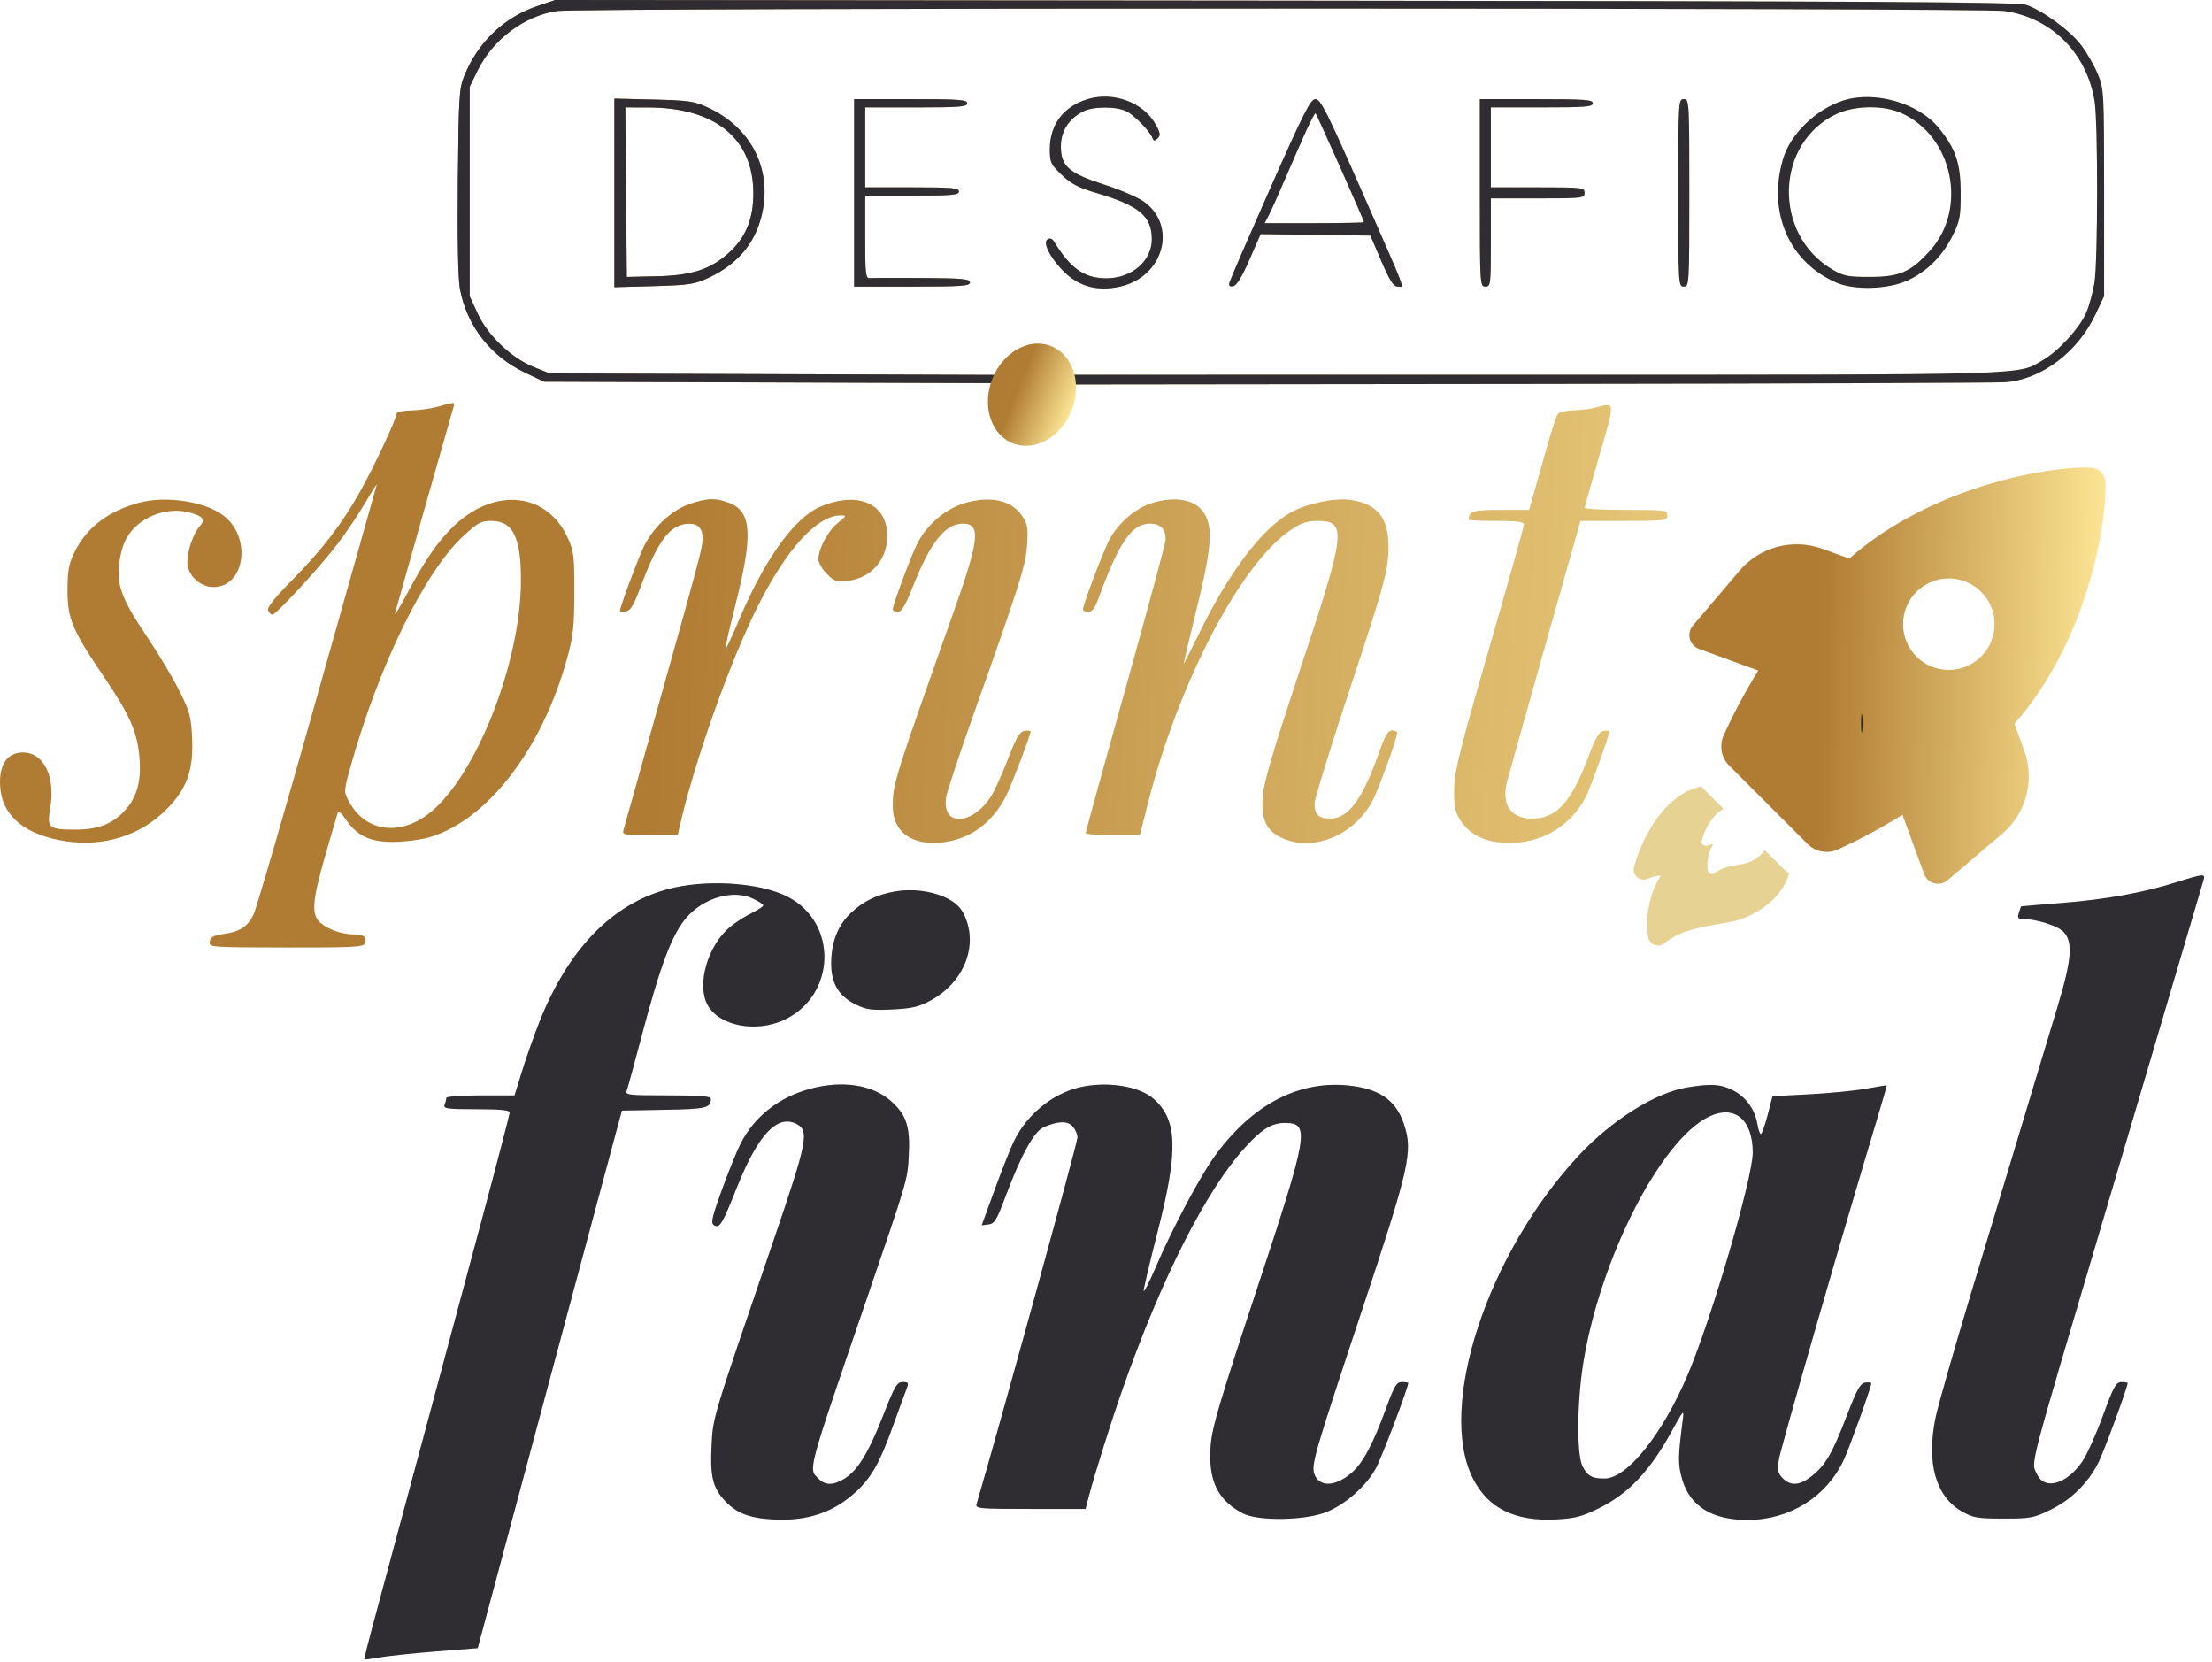 <svg xmlns="http://www.w3.org/2000/svg" width="193" height="145" viewBox="0 0 193 145" fill="none"><path d="M183.694 42.053C183.673 41.708 183.532 41.395 183.312 41.175C183.092 40.954 182.778 40.816 182.433 40.795C179.247 40.612 168.683 42.245 161.356 48.725L159.014 47.876C156.436 46.938 153.553 47.7 151.774 49.787L147.704 54.577C147.125 55.256 147.404 56.297 148.238 56.605L153.407 58.495C151.971 60.824 150.983 62.836 150.399 64.126C149.99 65.034 150.179 66.088 150.874 66.784L157.705 73.615C158.409 74.319 159.463 74.51 160.371 74.098C161.659 73.512 163.666 72.519 165.994 71.082L167.89 76.257C168.19 77.085 169.236 77.372 169.918 76.793L174.708 72.723C176.794 70.944 177.556 68.061 176.619 65.483L175.762 63.134C182.248 55.811 183.872 45.239 183.697 42.061L183.694 42.053ZM172.86 57.269C171.301 58.827 168.774 58.835 167.215 57.277C165.657 55.718 165.657 53.183 167.215 51.624C168.774 50.066 171.301 50.071 172.86 51.632C174.418 53.191 174.418 55.71 172.86 57.272V57.269Z" fill="url(#paint0_linear_200_1618)"></path><path d="M153.976 74.157C153.522 74.831 152.709 75.232 152.16 75.344C151.223 75.535 150.315 75.593 149.611 76.164C149.393 76.339 149.062 76.214 149.011 75.93C148.87 75.105 149.115 74.202 149.478 73.647C149.324 73.639 149.162 73.684 149.024 73.751C148.724 73.889 148.395 73.647 148.475 73.334C148.716 72.405 149.362 71.114 150.365 70.551L148.732 68.919C148.629 68.815 148.536 68.706 148.44 68.597C145.241 69.277 143.255 73.063 142.57 75.654C142.374 76.395 143.141 76.958 143.829 76.634C144.166 76.472 144.532 76.387 144.904 76.392C144.041 77.712 143.476 79.825 143.813 81.758C143.922 82.411 144.7 82.703 145.217 82.286C146.85 80.961 148.987 80.815 151.178 80.383C152.81 80.053 155.431 78.604 156.097 76.209C155.914 76.068 155.731 75.917 155.564 75.747L153.973 74.157H153.976Z" fill="#E6D292"></path><path fill-rule="evenodd" clip-rule="evenodd" d="M46.845 0.544C43.966 1.527 41.715 3.677 40.527 6.58C40.06 7.722 40.02 8.35 39.948 15.788C39.901 20.729 39.968 24.303 40.126 25.167C40.721 28.417 42.791 31.077 45.859 32.53L47.476 33.296L67.046 33.361L86.616 33.425L86.481 34.253C85.898 37.847 90.066 39.094 92.398 36.022C92.732 35.581 93.104 34.841 93.222 34.379L93.438 33.537L133.464 33.492C155.477 33.467 174.151 33.399 174.961 33.342C178.093 33.118 181.266 30.746 182.819 27.467L183.589 25.841V16.823C183.589 8.033 183.575 7.772 183.05 6.482C182.753 5.755 182.102 4.619 181.603 3.957C180.634 2.674 178.256 0.928 176.787 0.42C176.07 0.173 163.294 0.101 112.166 0.056L48.438 0L46.845 0.544ZM48.613 0.956C45.773 1.37 43.012 3.431 41.69 6.125L40.983 7.565V16.703V25.841L41.68 27.352C42.566 29.271 44.616 31.226 46.566 32.013L47.957 32.575L67.539 32.641L87.121 32.706L87.86 32.008C88.843 31.079 89.487 30.771 90.446 30.772C91.414 30.773 92.706 31.517 92.922 32.197L93.08 32.695L133.885 32.692C178.024 32.689 175.972 32.748 178.25 31.413C179.642 30.598 181.458 28.609 182.03 27.274C182.289 26.671 182.609 25.507 182.742 24.687C183.05 22.793 183.06 10.668 182.756 8.81C182.07 4.621 179 1.552 174.905 0.96C172.931 0.675 50.569 0.67 48.613 0.956ZM94.914 8.646C92.8 9.282 91.604 10.858 91.604 13.007C91.604 14.17 91.679 14.332 92.639 15.252C93.451 16.03 94.088 16.366 95.585 16.807C99.39 17.926 100.502 18.844 100.502 20.864C100.502 22.774 98.755 24.278 96.538 24.278C94.617 24.277 93.402 23.424 91.965 21.067C91.808 20.809 91.613 20.744 91.401 20.881C90.985 21.148 91.557 22.352 92.653 23.517C94.02 24.97 95.694 25.457 97.74 24.999C101.509 24.154 102.758 19.729 99.827 17.606C99.303 17.226 97.758 16.557 96.394 16.119C93.26 15.112 92.566 14.506 92.566 12.772C92.566 11.437 93.242 10.374 94.507 9.72C95.379 9.269 97.445 9.267 98.314 9.717C99.006 10.074 100.354 11.473 100.564 12.05C100.66 12.312 100.744 12.316 101.005 12.069C101.275 11.815 101.251 11.621 100.862 10.899C99.82 8.963 97.18 7.963 94.914 8.646ZM160.832 8.768C158.433 9.538 156.206 11.706 155.569 13.894C154.216 18.535 156.115 22.896 160.262 24.667C161.824 25.334 164.751 25.24 166.43 24.47C168.149 23.681 169.499 22.335 170.388 20.525C171.009 19.26 171.083 18.863 171.078 16.823C171.071 14.236 170.638 12.96 169.149 11.143C167.381 8.985 163.558 7.893 160.832 8.768ZM53.608 16.827V25.053L57.035 24.959C60.116 24.873 60.599 24.8 61.827 24.232C64.55 22.97 66.147 20.915 66.603 18.083C67.196 14.402 65.356 11.059 61.827 9.408C60.589 8.829 60.142 8.762 57.035 8.686L53.608 8.602V16.827ZM74.53 16.823V25H79.58C83.909 25 84.63 24.948 84.63 24.639C84.63 24.333 83.997 24.274 80.482 24.25C78.201 24.235 76.144 24.242 75.913 24.266C75.529 24.305 75.492 23.992 75.492 20.686V17.064H79.58C83.054 17.064 83.668 17.01 83.668 16.703C83.668 16.396 83.054 16.342 79.58 16.342H75.492V12.855V9.368H79.941C83.735 9.368 84.39 9.315 84.39 9.008C84.39 8.698 83.682 8.647 79.46 8.647H74.53V16.823ZM110.844 16.402C108.956 20.668 107.356 24.358 107.289 24.603C107.197 24.936 107.278 25.027 107.609 24.963C107.906 24.906 108.371 24.145 109.023 22.649L109.995 20.421L114.782 20.486L119.57 20.551L120.526 22.775C121.273 24.514 121.586 25 121.96 25C122.541 25 122.899 25.946 118.708 16.416C115.779 9.755 115.219 8.648 114.784 8.647C114.35 8.647 113.786 9.756 110.844 16.402ZM129.12 16.823C129.12 24.839 129.129 25 129.601 25C130.062 25 130.082 24.839 130.082 21.152V17.304H134.17C138.098 17.304 138.258 17.285 138.258 16.823C138.258 16.361 138.098 16.342 134.17 16.342H130.082V12.855V9.368H134.53C138.325 9.368 138.979 9.315 138.979 9.008C138.979 8.698 138.271 8.647 134.049 8.647H129.12V16.823ZM146.434 16.823C146.434 24.839 146.444 25 146.915 25C147.387 25 147.396 24.839 147.396 16.823C147.396 8.807 147.387 8.647 146.915 8.647C146.444 8.647 146.434 8.807 146.434 16.823ZM54.627 16.763L54.69 24.158L57.256 24.102C60.32 24.035 61.927 23.526 63.53 22.115C65.053 20.774 65.742 19.118 65.733 16.823C65.713 12.072 62.4 9.383 56.55 9.372L54.563 9.368L54.627 16.763ZM160.257 9.935C154.876 12.441 154.65 20.435 159.874 23.506C160.859 24.085 161.225 24.158 163.148 24.156C165.757 24.154 166.721 23.733 168.407 21.858C171.709 18.186 170.4 11.895 165.913 9.868C164.352 9.162 161.853 9.192 160.257 9.935ZM113.954 11.438C113.543 12.35 112.727 14.213 112.142 15.578C111.556 16.944 110.914 18.378 110.714 18.765L110.35 19.468H114.684C117.069 19.468 119.019 19.428 119.019 19.379C119.019 19.248 114.901 9.987 114.793 9.875C114.743 9.823 114.365 10.526 113.954 11.438ZM38.217 35.473C37.622 35.643 36.567 35.791 35.872 35.802C35.178 35.813 34.61 35.929 34.61 36.062C34.61 36.495 32.639 40.708 31.422 42.873C29.819 45.729 28.113 47.949 25.461 50.634C23.968 52.146 23.294 52.996 23.39 53.246C23.468 53.45 23.635 53.617 23.761 53.617C24.101 53.617 27.955 49.431 29.512 47.37C30.259 46.382 31.346 44.758 31.926 43.763C32.507 42.768 32.929 42.116 32.865 42.314C32.801 42.513 30.451 50.845 27.642 60.83C24.834 70.815 22.34 79.364 22.1 79.828C21.563 80.867 20.914 81.277 19.482 81.48C18.608 81.605 18.362 81.742 18.305 82.14C18.234 82.638 18.28 82.642 24.962 82.654C30.708 82.665 31.711 82.615 31.829 82.309C32.042 81.752 31.765 81.513 30.904 81.513C29.849 81.513 28.601 81.077 27.936 80.476C27.152 79.766 27.236 78.626 28.366 74.682C28.9 72.818 29.391 71.138 29.457 70.949C29.54 70.713 29.759 70.873 30.162 71.466C31.158 72.932 32.281 73.459 34.369 73.442C35.361 73.433 36.773 73.247 37.507 73.028C42.538 71.527 47.305 65.33 49.467 57.48C50.013 55.498 50.102 54.698 50.111 51.693C50.12 48.519 50.069 48.092 49.546 46.933C47.761 42.984 43.245 42.471 39.672 45.813C38.269 47.126 37.111 48.791 35.501 51.813C34.866 53.004 34.401 53.761 34.466 53.497C34.566 53.087 39.207 36.736 39.567 35.521C39.708 35.047 39.705 35.047 38.217 35.473ZM139.1 35.581C138.703 35.682 137.877 35.777 137.265 35.793C136.653 35.809 136.049 35.957 135.923 36.122C135.797 36.287 135.344 37.667 134.916 39.188C134.488 40.709 133.974 42.522 133.776 43.216L133.414 44.479H130.932C128.509 44.479 128.158 44.588 128.158 45.34C128.158 45.395 129.24 45.441 130.562 45.441C132.364 45.441 132.967 45.518 132.967 45.75C132.967 45.921 131.606 50.764 129.943 56.512C127.381 65.365 126.912 67.24 126.879 68.767C126.848 70.197 126.942 70.745 127.332 71.412C128.011 72.575 129.152 73.276 130.672 73.466C133.964 73.877 136.898 72.363 138.38 69.489C138.759 68.754 140.422 64.123 140.422 63.803C140.422 63.737 140.195 63.718 139.916 63.761C139.523 63.821 139.235 64.302 138.626 65.925C137.103 69.981 135.812 71.413 133.678 71.413C131.824 71.413 130.987 70.195 131.484 68.22C131.625 67.662 133.126 62.309 134.819 56.326L137.897 45.448L141.685 45.444C145.311 45.441 145.472 45.42 145.472 44.96C145.472 44.5 145.312 44.479 141.865 44.479C139.881 44.479 138.262 44.398 138.267 44.298C138.271 44.199 138.848 42.143 139.548 39.729C140.954 34.878 140.978 35.103 139.1 35.581ZM12.065 43.873C9.343 44.639 7.527 46.05 6.476 48.216C6.006 49.184 5.895 49.793 5.889 51.453C5.881 53.975 6.291 54.951 9.111 59.107C11.347 62.404 11.986 63.866 12.171 66.113C12.334 68.092 11.963 69.486 10.974 70.612C9.891 71.846 8.615 72.363 6.638 72.369C4.266 72.377 4.084 72.23 4.374 70.545C4.857 67.744 3.835 65.641 1.992 65.641C0.541 65.641 -0.188 66.863 0.042 68.906C0.311 71.293 2.33 72.877 5.748 73.385C9.086 73.88 12.244 72.888 14.497 70.635C16.299 68.833 16.893 67.198 16.764 64.394C16.678 62.528 16.561 62.092 15.672 60.306C15.124 59.206 13.949 57.224 13.06 55.902C10.693 52.378 10.232 51.261 10.381 49.406C10.455 48.486 10.71 47.527 11.035 46.949C12.049 45.145 14.486 44.157 16.551 44.713C17.731 45.031 17.948 45.333 17.416 45.921C16.876 46.517 16.357 48.012 16.344 49.006C16.329 50.144 17.43 51.212 18.618 51.212C21.292 51.212 21.988 47.094 19.652 45.094C18.107 43.772 14.492 43.19 12.065 43.873ZM60.141 43.976C58.574 44.517 56.978 46.013 56.16 47.708C55.646 48.776 54.089 52.972 54.089 53.292C54.089 53.357 54.322 53.375 54.608 53.333C55.017 53.273 55.287 52.825 55.887 51.212C57.416 47.107 58.483 45.712 60.113 45.69C60.924 45.678 61.303 46.095 61.303 46.995C61.303 47.755 61.125 48.424 56.97 63.236C55.616 68.064 54.455 72.204 54.391 72.435C54.285 72.816 54.505 72.856 56.702 72.856H59.13L59.28 72.194C60.574 66.487 63.66 57.778 66.132 52.857C68.642 47.859 71.311 44.952 73.38 44.962C73.886 44.965 73.866 45.014 73.117 45.605C72.257 46.283 71.418 47.835 71.409 48.766C71.406 49.074 71.733 49.654 72.137 50.058C72.794 50.715 72.983 50.778 73.968 50.668C76.007 50.438 77.416 48.836 77.416 46.746C77.416 43.908 74.816 42.795 71.524 44.222C69.312 45.181 66.715 48.796 64.54 53.941C63.893 55.469 63.329 56.685 63.286 56.641C63.242 56.598 63.654 54.791 64.201 52.625C65.702 46.675 65.582 44.655 63.681 43.895C62.471 43.41 61.728 43.428 60.141 43.976ZM84.562 43.779C82.695 44.219 80.952 45.619 80.035 47.415C79.501 48.462 77.897 52.763 77.897 53.148C77.897 53.274 78.095 53.377 78.337 53.377C78.67 53.377 78.999 52.817 79.682 51.093C81.185 47.295 82.475 45.681 84.011 45.681C85.595 45.681 85.46 47.014 83.242 53.274C77.955 68.194 77.897 68.379 77.897 70.363C77.897 72.613 79.623 73.82 82.34 73.468C84.701 73.162 86.595 71.766 87.77 69.463C88.233 68.555 89.921 64.118 89.921 63.809C89.921 63.74 89.685 63.718 89.396 63.761C88.983 63.821 88.703 64.27 88.077 65.882C87.64 67.006 87.044 68.393 86.753 68.963C85.227 71.948 82.093 72.362 82.556 69.517C82.634 69.039 83.735 65.725 85.003 62.154C89.026 50.824 89.506 49.299 89.62 47.485C89.714 46.011 89.656 45.699 89.162 44.979C88.292 43.711 86.661 43.285 84.562 43.779ZM100.495 43.886C99.059 44.329 97.5 45.693 96.76 47.153C96.165 48.327 94.49 52.763 94.49 53.165C94.49 53.281 94.698 53.377 94.951 53.377C95.282 53.377 95.53 53.055 95.83 52.234C97.634 47.3 98.748 45.681 100.336 45.681C101.248 45.681 101.705 46.145 101.705 47.073C101.705 47.327 100.135 53.145 98.218 60.002C96.3 66.86 94.731 72.557 94.731 72.663C94.731 72.769 95.793 72.856 97.092 72.856H99.453L100.137 70.15C102.828 59.501 108.271 49.11 112.692 46.182C113.544 45.617 114.081 45.441 114.943 45.441C117.544 45.441 117.438 46.36 113.462 58.324C111.012 65.697 110.248 68.294 110.171 69.513C110.043 71.546 110.485 72.476 111.881 73.11C114.512 74.305 117.951 72.961 119.64 70.078C120.159 69.192 121.905 64.438 121.905 63.911C121.905 63.804 121.703 63.717 121.455 63.717C121.111 63.717 120.851 64.155 120.348 65.581C118.879 69.743 117.649 71.413 116.053 71.413C115.078 71.413 114.691 71.045 114.691 70.118C114.691 69.723 116.111 65.118 117.846 59.885C120.554 51.723 121.02 50.094 121.124 48.429C121.316 45.379 120.378 43.991 117.873 43.615C116.497 43.409 114.128 43.889 112.695 44.665C110.152 46.041 107.288 49.803 104.61 55.282C103.937 56.66 103.346 57.828 103.297 57.877C103.248 57.925 103.735 55.835 104.38 53.231C105.697 47.911 105.852 46.055 105.083 44.794C104.345 43.583 102.599 43.238 100.495 43.886ZM40.411 46.774C37.078 49.861 33.09 57.987 30.644 66.677C29.982 69.028 29.981 69.038 30.431 69.887C31.844 72.555 34.856 72.996 37.482 70.92C41.52 67.728 45.41 57.874 45.452 50.734C45.475 46.901 44.765 45.441 42.878 45.441C41.967 45.441 41.691 45.59 40.411 46.774Z" fill="url(#paint1_linear_200_1618)"></path><path fill-rule="evenodd" clip-rule="evenodd" d="M46.842 0.544C43.962 1.527 41.711 3.677 40.523 6.58C40.056 7.722 40.017 8.35 39.945 15.788C39.897 20.729 39.965 24.303 40.123 25.167C40.717 28.417 42.787 31.077 45.855 32.53L47.472 33.296L67.042 33.361L86.612 33.425L86.478 34.253C85.894 37.847 90.063 39.094 92.394 36.022C92.729 35.581 93.1 34.841 93.219 34.379L93.435 33.537L133.46 33.492C155.474 33.467 174.148 33.399 174.957 33.342C178.09 33.118 181.262 30.746 182.815 27.467L183.585 25.841V16.823C183.585 8.033 183.572 7.772 183.046 6.482C182.749 5.755 182.098 4.619 181.599 3.957C180.63 2.674 178.253 0.928 176.783 0.42C176.067 0.173 163.29 0.101 112.162 0.056L48.434 0L46.842 0.544ZM48.609 0.956C45.769 1.37 43.008 3.431 41.686 6.125L40.979 7.565V16.703V25.841L41.677 27.352C42.563 29.271 44.612 31.226 46.562 32.013L47.953 32.575L67.535 32.641L87.117 32.706L87.856 32.008C88.839 31.079 89.483 30.771 90.442 30.772C91.41 30.773 92.702 31.517 92.918 32.197L93.076 32.695L133.882 32.692C178.021 32.689 175.969 32.748 178.246 31.413C179.638 30.598 181.454 28.609 182.026 27.274C182.285 26.671 182.606 25.507 182.739 24.687C183.046 22.793 183.056 10.668 182.752 8.81C182.066 4.621 178.997 1.552 174.901 0.96C172.928 0.675 50.565 0.67 48.609 0.956ZM94.911 8.646C92.797 9.282 91.601 10.858 91.601 13.007C91.601 14.17 91.675 14.332 92.636 15.252C93.448 16.03 94.084 16.366 95.582 16.807C99.386 17.926 100.498 18.844 100.498 20.864C100.498 22.774 98.751 24.278 96.534 24.278C94.613 24.277 93.398 23.424 91.961 21.067C91.804 20.809 91.609 20.744 91.398 20.881C90.982 21.148 91.554 22.352 92.65 23.517C94.016 24.97 95.691 25.457 97.737 24.999C101.506 24.154 102.754 19.729 99.823 17.606C99.299 17.226 97.754 16.557 96.39 16.119C93.256 15.112 92.562 14.506 92.562 12.772C92.562 11.437 93.238 10.374 94.503 9.72C95.376 9.269 97.441 9.267 98.31 9.717C99.002 10.074 100.35 11.473 100.561 12.05C100.656 12.312 100.741 12.316 101.002 12.069C101.271 11.815 101.247 11.621 100.858 10.899C99.816 8.963 97.177 7.963 94.911 8.646ZM160.828 8.768C158.429 9.538 156.202 11.706 155.565 13.894C154.212 18.535 156.112 22.896 160.258 24.667C161.82 25.334 164.747 25.24 166.426 24.47C168.145 23.681 169.496 22.335 170.384 20.525C171.006 19.26 171.079 18.863 171.074 16.823C171.068 14.236 170.634 12.96 169.145 11.143C167.377 8.985 163.554 7.893 160.828 8.768ZM53.604 16.827V25.053L57.031 24.959C60.112 24.873 60.596 24.8 61.823 24.232C64.547 22.97 66.144 20.915 66.6 18.083C67.193 14.402 65.352 11.059 61.823 9.408C60.585 8.829 60.139 8.762 57.031 8.686L53.604 8.602V16.827ZM74.526 16.823V25H79.576C83.905 25 84.627 24.948 84.627 24.639C84.627 24.333 83.993 24.274 80.478 24.25C78.197 24.235 76.14 24.242 75.909 24.266C75.525 24.305 75.488 23.992 75.488 20.686V17.064H79.576C83.05 17.064 83.665 17.01 83.665 16.703C83.665 16.396 83.05 16.342 79.576 16.342H75.488V12.855V9.368H79.937C83.731 9.368 84.386 9.315 84.386 9.008C84.386 8.698 83.678 8.647 79.456 8.647H74.526V16.823ZM110.84 16.402C108.952 20.668 107.352 24.358 107.285 24.603C107.194 24.936 107.275 25.027 107.605 24.963C107.902 24.906 108.367 24.145 109.019 22.649L109.992 20.421L114.779 20.486L119.566 20.551L120.522 22.775C121.269 24.514 121.583 25 121.956 25C122.537 25 122.896 25.946 118.705 16.416C115.775 9.755 115.216 8.648 114.781 8.647C114.346 8.647 113.782 9.756 110.84 16.402ZM129.116 16.823C129.116 24.839 129.125 25 129.597 25C130.058 25 130.078 24.839 130.078 21.152V17.304H134.166C138.094 17.304 138.254 17.285 138.254 16.823C138.254 16.361 138.094 16.342 134.166 16.342H130.078V12.855V9.368H134.527C138.321 9.368 138.976 9.315 138.976 9.008C138.976 8.698 138.268 8.647 134.046 8.647H129.116V16.823ZM146.431 16.823C146.431 24.839 146.44 25 146.912 25C147.383 25 147.393 24.839 147.393 16.823C147.393 8.807 147.383 8.647 146.912 8.647C146.44 8.647 146.431 8.807 146.431 16.823ZM54.623 16.763L54.687 24.158L57.252 24.102C60.316 24.035 61.923 23.526 63.526 22.115C65.049 20.774 65.739 19.118 65.729 16.823C65.71 12.072 62.396 9.383 56.547 9.372L54.559 9.368L54.623 16.763ZM160.254 9.935C154.873 12.441 154.647 20.435 159.871 23.506C160.856 24.085 161.222 24.158 163.144 24.156C165.753 24.154 166.717 23.733 168.403 21.858C171.705 18.186 170.397 11.895 165.91 9.868C164.348 9.162 161.85 9.192 160.254 9.935ZM113.95 11.438C113.539 12.35 112.723 14.213 112.138 15.578C111.553 16.944 110.91 18.378 110.71 18.765L110.346 19.468H114.681C117.065 19.468 119.016 19.428 119.016 19.379C119.016 19.248 114.897 9.987 114.789 9.875C114.739 9.823 114.361 10.526 113.95 11.438Z" fill="#2F2D32"></path><path fill-rule="evenodd" clip-rule="evenodd" d="M162.381 63.091C162.381 63.819 162.426 64.116 162.481 63.752C162.536 63.389 162.536 62.794 162.481 62.43C162.426 62.066 162.381 62.364 162.381 63.091ZM189.964 76.94C187.091 77.856 183.784 78.458 179.944 78.763C177.982 78.92 176.363 79.055 176.346 79.065C176.33 79.075 176.241 79.327 176.15 79.624C176.015 80.062 176.077 80.165 176.469 80.165C177.633 80.165 179.502 80.743 180.023 81.265C180.892 82.134 180.773 83.684 179.52 87.827C178.935 89.763 177.591 94.216 176.534 97.721C175.477 101.226 173.408 108.085 171.935 112.964C170.463 117.843 169.089 122.655 168.881 123.657C168.06 127.628 168.896 130.568 171.216 131.869C172.17 132.404 172.566 132.47 174.814 132.47C177.171 132.47 177.444 132.419 178.927 131.693C180.722 130.815 182.18 129.377 183.084 127.593C183.57 126.632 185.635 121.022 185.635 120.66C185.635 120.609 185.392 120.567 185.094 120.567C184.621 120.568 184.418 120.938 183.481 123.5C182.892 125.113 182.08 126.914 181.678 127.503C180.329 129.475 178.382 130.026 177.74 128.617C177.209 127.451 176.803 129.021 183.473 106.498C184.688 102.398 186.096 97.636 186.604 95.917C190.463 82.84 192.159 77.1 192.271 76.738C192.436 76.204 192.21 76.224 189.964 76.94ZM58.901 77.414C53.708 78.533 49.672 82.542 47.049 89.183C46.579 90.374 45.902 92.295 45.545 93.452L44.896 95.556H41.918C40.27 95.556 38.941 95.655 38.941 95.777C38.941 95.898 38.875 96.169 38.795 96.378C38.667 96.712 39.004 96.759 41.56 96.759C43.665 96.759 44.472 96.839 44.472 97.047C44.472 97.206 43.38 101.399 42.046 106.366C40.711 111.333 38.269 120.428 36.618 126.578C34.968 132.729 33.193 139.323 32.676 141.232C32.158 143.141 31.76 144.728 31.791 144.758C31.822 144.788 32.405 144.711 33.087 144.587C33.77 144.462 35.983 144.228 38.005 144.067L41.683 143.773L45.003 131.388C46.829 124.576 49.309 115.324 50.514 110.827C51.72 106.33 53.056 101.352 53.484 99.765L54.262 96.879L57.954 96.812C61.636 96.746 62.014 96.657 62.023 95.857C62.026 95.629 61.118 95.556 58.274 95.556C54.801 95.556 54.533 95.525 54.682 95.136C54.77 94.905 55.319 92.907 55.901 90.695C57.616 84.18 58.629 81.487 59.915 80.022C61.413 78.316 63.922 77.59 65.641 78.365C66.166 78.602 66.596 78.877 66.596 78.978C66.596 79.078 66.136 79.384 65.574 79.657C65.012 79.929 64.17 80.469 63.702 80.855C61.769 82.453 60.779 85.819 61.711 87.62C62.673 89.477 65.923 90.133 68.413 88.973C72.945 86.863 73.142 80.506 68.746 78.239C66.465 77.063 62.192 76.705 58.901 77.414ZM78.139 77.758C76.558 78.03 75.433 78.561 74.332 79.556C73.153 80.621 72.546 82.101 72.524 83.966C72.503 85.766 73.17 86.903 74.677 87.632C75.608 88.083 76.066 88.144 77.854 88.058C79.592 87.975 80.159 87.84 81.231 87.256C83.904 85.8 85.212 82.924 84.358 80.382C83.982 79.263 83.48 78.727 82.348 78.233C81.126 77.701 79.524 77.519 78.139 77.758ZM70.71 94.975C67.947 95.718 65.8 97.413 64.598 99.803C64.275 100.443 63.547 102.248 62.979 103.814C62.125 106.169 62.005 106.697 62.287 106.871C62.789 107.181 63.005 106.828 64.291 103.597C66.106 99.038 67.776 97.225 69.433 98.015C70.645 98.593 70.48 99.467 67.542 108.061C62.069 124.068 62.215 123.585 62.085 126.122C61.951 128.727 62.186 129.743 63.176 130.839C64.193 131.964 65.31 132.419 67.355 132.541C70.392 132.721 72.691 131.968 74.666 130.148C76.037 128.884 76.741 127.644 77.879 124.487C78.394 123.058 78.931 121.592 79.073 121.228C79.309 120.621 79.284 120.566 78.763 120.566C78.262 120.566 78.066 120.898 77.08 123.419C75.802 126.689 74.839 128.274 73.706 128.974C72.704 129.593 72.018 129.596 71.406 128.983C70.524 128.102 70.39 128.603 75.526 113.592C79.219 102.8 79.169 102.969 79.289 100.885C79.438 98.303 79.096 97.247 77.719 96.035C76.114 94.622 73.495 94.226 70.71 94.975ZM94.191 94.855C91.799 95.419 89.586 97.241 88.455 99.576C88.165 100.176 87.415 102.066 86.79 103.776L85.653 106.885L86.25 106.812C86.77 106.748 86.967 106.422 87.751 104.329C89.115 100.691 90.243 98.662 91.102 98.306C92.335 97.793 93.096 97.767 93.551 98.222C93.804 98.475 94.011 98.93 94.011 99.233C94.011 99.694 87.054 124.958 85.206 131.208C85.09 131.599 85.423 131.629 89.898 131.629H94.714L94.98 130.607C95.466 128.734 96.925 124.087 97.907 121.288C101.345 111.484 105.244 103.794 108.674 100.053C110.132 98.464 110.957 97.961 112.108 97.961C114.326 97.961 114.181 98.815 109.634 112.551C106.45 122.169 105.753 124.527 105.634 126.071C105.398 129.121 106.212 130.844 108.44 132.017C109.749 132.706 113.866 132.645 115.703 131.91C117.401 131.232 119.193 129.651 120.05 128.078C120.553 127.153 122.869 121.05 122.869 120.649C122.869 120.603 122.623 120.566 122.321 120.566C121.85 120.566 121.661 120.874 120.96 122.791C119.794 125.98 118.937 127.594 117.951 128.46C116.544 129.695 115.126 129.762 114.689 128.613C114.387 127.818 114.671 126.833 118.671 114.794C123.032 101.674 123.303 100.478 122.484 98.03C121.785 95.939 120.296 94.933 117.525 94.68C113.165 94.281 109.115 96.471 105.912 100.959C104.633 102.751 102.213 107.324 100.827 110.569C100.258 111.901 99.79 112.814 99.788 112.598C99.785 112.382 100.335 110.055 101.009 107.428C102.821 100.365 102.739 97.685 100.655 95.856C99.376 94.733 96.559 94.297 94.191 94.855ZM147.174 94.867C144.443 95.32 140.642 97.705 137.789 100.755C129.774 109.322 125.364 122.755 128.521 128.983C129.833 131.574 132.185 132.73 135.758 132.542C137.442 132.454 138.023 132.302 139.522 131.562C142.098 130.288 143.956 128.321 145.857 124.853C146.88 122.987 146.946 122.916 146.829 123.813C146.4 127.091 146.393 127.747 146.772 129.052C147.453 131.396 149.385 132.593 152.477 132.588C156.156 132.582 159.35 130.59 160.872 127.352C161.362 126.31 163.27 120.995 163.27 120.672C163.27 120.596 163.033 120.568 162.743 120.61C162.31 120.673 162.016 121.205 161.108 123.572C159.859 126.826 159.256 127.85 158.031 128.803C157.014 129.594 156.235 129.643 155.551 128.96C155.125 128.533 155.071 128.282 155.207 127.336C155.342 126.401 160.49 108.543 163.745 97.721C164.242 96.067 164.637 94.701 164.621 94.684C164.606 94.668 163.781 94.8 162.789 94.978C161.797 95.156 159.561 95.375 157.82 95.465L154.653 95.629L154.226 97.276C153.991 98.182 153.726 98.923 153.636 98.923C153.547 98.923 153.411 98.54 153.335 98.071C153.124 96.77 152.303 95.645 151.161 95.092C150.069 94.564 149.276 94.519 147.174 94.867ZM149.082 97.422C144.869 99.486 139.607 109.811 138.145 118.883C137.588 122.342 137.558 126.929 138.086 127.932C138.532 128.777 138.919 128.986 140.023 128.977C141.989 128.959 145.089 125.069 147.282 119.869C149.375 114.907 152.93 102.743 152.93 100.544C152.93 97.634 151.318 96.327 149.082 97.422Z" fill="#3B383F"></path><path fill-rule="evenodd" clip-rule="evenodd" d="M162.381 63.091C162.381 63.819 162.426 64.116 162.481 63.752C162.536 63.389 162.536 62.794 162.481 62.43C162.426 62.066 162.381 62.364 162.381 63.091ZM189.964 76.94C187.091 77.856 183.784 78.458 179.944 78.763C177.982 78.92 176.363 79.055 176.346 79.065C176.33 79.075 176.241 79.327 176.15 79.624C176.015 80.062 176.077 80.165 176.469 80.165C177.633 80.165 179.502 80.743 180.023 81.265C180.892 82.134 180.773 83.684 179.52 87.827C178.935 89.763 177.591 94.216 176.534 97.721C175.477 101.226 173.408 108.085 171.935 112.964C170.463 117.843 169.089 122.655 168.881 123.657C168.06 127.628 168.896 130.568 171.216 131.869C172.17 132.404 172.566 132.47 174.814 132.47C177.171 132.47 177.444 132.419 178.927 131.693C180.722 130.815 182.18 129.377 183.084 127.593C183.57 126.632 185.635 121.022 185.635 120.66C185.635 120.609 185.392 120.567 185.094 120.567C184.621 120.568 184.418 120.938 183.481 123.5C182.892 125.113 182.08 126.914 181.678 127.503C180.329 129.475 178.382 130.026 177.74 128.617C177.209 127.451 176.803 129.021 183.473 106.498C184.688 102.398 186.096 97.636 186.604 95.917C190.463 82.84 192.159 77.1 192.271 76.738C192.436 76.204 192.21 76.224 189.964 76.94ZM58.901 77.414C53.708 78.533 49.672 82.542 47.049 89.183C46.579 90.374 45.902 92.295 45.545 93.452L44.896 95.556H41.918C40.27 95.556 38.941 95.655 38.941 95.777C38.941 95.898 38.875 96.169 38.795 96.378C38.667 96.712 39.004 96.759 41.56 96.759C43.665 96.759 44.472 96.839 44.472 97.047C44.472 97.206 43.38 101.399 42.046 106.366C40.711 111.333 38.269 120.428 36.618 126.578C34.968 132.729 33.193 139.323 32.676 141.232C32.158 143.141 31.76 144.728 31.791 144.758C31.822 144.788 32.405 144.711 33.087 144.587C33.77 144.462 35.983 144.228 38.005 144.067L41.683 143.773L45.003 131.388C46.829 124.576 49.309 115.324 50.514 110.827C51.72 106.33 53.056 101.352 53.484 99.765L54.262 96.879L57.954 96.812C61.636 96.746 62.014 96.657 62.023 95.857C62.026 95.629 61.118 95.556 58.274 95.556C54.801 95.556 54.533 95.525 54.682 95.136C54.77 94.905 55.319 92.907 55.901 90.695C57.616 84.18 58.629 81.487 59.915 80.022C61.413 78.316 63.922 77.59 65.641 78.365C66.166 78.602 66.596 78.877 66.596 78.978C66.596 79.078 66.136 79.384 65.574 79.657C65.012 79.929 64.17 80.469 63.702 80.855C61.769 82.453 60.779 85.819 61.711 87.62C62.673 89.477 65.923 90.133 68.413 88.973C72.945 86.863 73.142 80.506 68.746 78.239C66.465 77.063 62.192 76.705 58.901 77.414ZM78.139 77.758C76.558 78.03 75.433 78.561 74.332 79.556C73.153 80.621 72.546 82.101 72.524 83.966C72.503 85.766 73.17 86.903 74.677 87.632C75.608 88.083 76.066 88.144 77.854 88.058C79.592 87.975 80.159 87.84 81.231 87.256C83.904 85.8 85.212 82.924 84.358 80.382C83.982 79.263 83.48 78.727 82.348 78.233C81.126 77.701 79.524 77.519 78.139 77.758ZM70.71 94.975C67.947 95.718 65.8 97.413 64.598 99.803C64.275 100.443 63.547 102.248 62.979 103.814C62.125 106.169 62.005 106.697 62.287 106.871C62.789 107.181 63.005 106.828 64.291 103.597C66.106 99.038 67.776 97.225 69.433 98.015C70.645 98.593 70.48 99.467 67.542 108.061C62.069 124.068 62.215 123.585 62.085 126.122C61.951 128.727 62.186 129.743 63.176 130.839C64.193 131.964 65.31 132.419 67.355 132.541C70.392 132.721 72.691 131.968 74.666 130.148C76.037 128.884 76.741 127.644 77.879 124.487C78.394 123.058 78.931 121.592 79.073 121.228C79.309 120.621 79.284 120.566 78.763 120.566C78.262 120.566 78.066 120.898 77.08 123.419C75.802 126.689 74.839 128.274 73.706 128.974C72.704 129.593 72.018 129.596 71.406 128.983C70.524 128.102 70.39 128.603 75.526 113.592C79.219 102.8 79.169 102.969 79.289 100.885C79.438 98.303 79.096 97.247 77.719 96.035C76.114 94.622 73.495 94.226 70.71 94.975ZM94.191 94.855C91.799 95.419 89.586 97.241 88.455 99.576C88.165 100.176 87.415 102.066 86.79 103.776L85.653 106.885L86.25 106.812C86.77 106.748 86.967 106.422 87.751 104.329C89.115 100.691 90.243 98.662 91.102 98.306C92.335 97.793 93.096 97.767 93.551 98.222C93.804 98.475 94.011 98.93 94.011 99.233C94.011 99.694 87.054 124.958 85.206 131.208C85.09 131.599 85.423 131.629 89.898 131.629H94.714L94.98 130.607C95.466 128.734 96.925 124.087 97.907 121.288C101.345 111.484 105.244 103.794 108.674 100.053C110.132 98.464 110.957 97.961 112.108 97.961C114.326 97.961 114.181 98.815 109.634 112.551C106.45 122.169 105.753 124.527 105.634 126.071C105.398 129.121 106.212 130.844 108.44 132.017C109.749 132.706 113.866 132.645 115.703 131.91C117.401 131.232 119.193 129.651 120.05 128.078C120.553 127.153 122.869 121.05 122.869 120.649C122.869 120.603 122.623 120.566 122.321 120.566C121.85 120.566 121.661 120.874 120.96 122.791C119.794 125.98 118.937 127.594 117.951 128.46C116.544 129.695 115.126 129.762 114.689 128.613C114.387 127.818 114.671 126.833 118.671 114.794C123.032 101.674 123.303 100.478 122.484 98.03C121.785 95.939 120.296 94.933 117.525 94.68C113.165 94.281 109.115 96.471 105.912 100.959C104.633 102.751 102.213 107.324 100.827 110.569C100.258 111.901 99.79 112.814 99.788 112.598C99.785 112.382 100.335 110.055 101.009 107.428C102.821 100.365 102.739 97.685 100.655 95.856C99.376 94.733 96.559 94.297 94.191 94.855ZM147.174 94.867C144.443 95.32 140.642 97.705 137.789 100.755C129.774 109.322 125.364 122.755 128.521 128.983C129.833 131.574 132.185 132.73 135.758 132.542C137.442 132.454 138.023 132.302 139.522 131.562C142.098 130.288 143.956 128.321 145.857 124.853C146.88 122.987 146.946 122.916 146.829 123.813C146.4 127.091 146.393 127.747 146.772 129.052C147.453 131.396 149.385 132.593 152.477 132.588C156.156 132.582 159.35 130.59 160.872 127.352C161.362 126.31 163.27 120.995 163.27 120.672C163.27 120.596 163.033 120.568 162.743 120.61C162.31 120.673 162.016 121.205 161.108 123.572C159.859 126.826 159.256 127.85 158.031 128.803C157.014 129.594 156.235 129.643 155.551 128.96C155.125 128.533 155.071 128.282 155.207 127.336C155.342 126.401 160.49 108.543 163.745 97.721C164.242 96.067 164.637 94.701 164.621 94.684C164.606 94.668 163.781 94.8 162.789 94.978C161.797 95.156 159.561 95.375 157.82 95.465L154.653 95.629L154.226 97.276C153.991 98.182 153.726 98.923 153.636 98.923C153.547 98.923 153.411 98.54 153.335 98.071C153.124 96.77 152.303 95.645 151.161 95.092C150.069 94.564 149.276 94.519 147.174 94.867ZM149.082 97.422C144.869 99.486 139.607 109.811 138.145 118.883C137.588 122.342 137.558 126.929 138.086 127.932C138.532 128.777 138.919 128.986 140.023 128.977C141.989 128.959 145.089 125.069 147.282 119.869C149.375 114.907 152.93 102.743 152.93 100.544C152.93 97.634 151.318 96.327 149.082 97.422Z" fill="black" fill-opacity="0.2"></path><ellipse cx="90.04" cy="34.431" rx="3.727" ry="4.557" transform="rotate(21.173 90.04 34.431)" fill="url(#paint2_linear_200_1618)"></ellipse><defs><linearGradient id="paint0_linear_200_1618" x1="147.398" y1="58.939" x2="184.351" y2="59.721" gradientUnits="userSpaceOnUse"><stop offset="0.312" stop-color="#B07C33"></stop><stop offset="1" stop-color="#FFE998"></stop></linearGradient><linearGradient id="paint1_linear_200_1618" x1="-2.89389e-08" y1="41.328" x2="186.506" y2="50.092" gradientUnits="userSpaceOnUse"><stop offset="0.312" stop-color="#B07C33"></stop><stop offset="1" stop-color="#FFE998"></stop></linearGradient><linearGradient id="paint2_linear_200_1618" x1="86.314" y1="34.431" x2="93.9" y2="34.563" gradientUnits="userSpaceOnUse"><stop offset="0.312" stop-color="#B07C33"></stop><stop offset="1" stop-color="#FFE998"></stop></linearGradient></defs></svg>